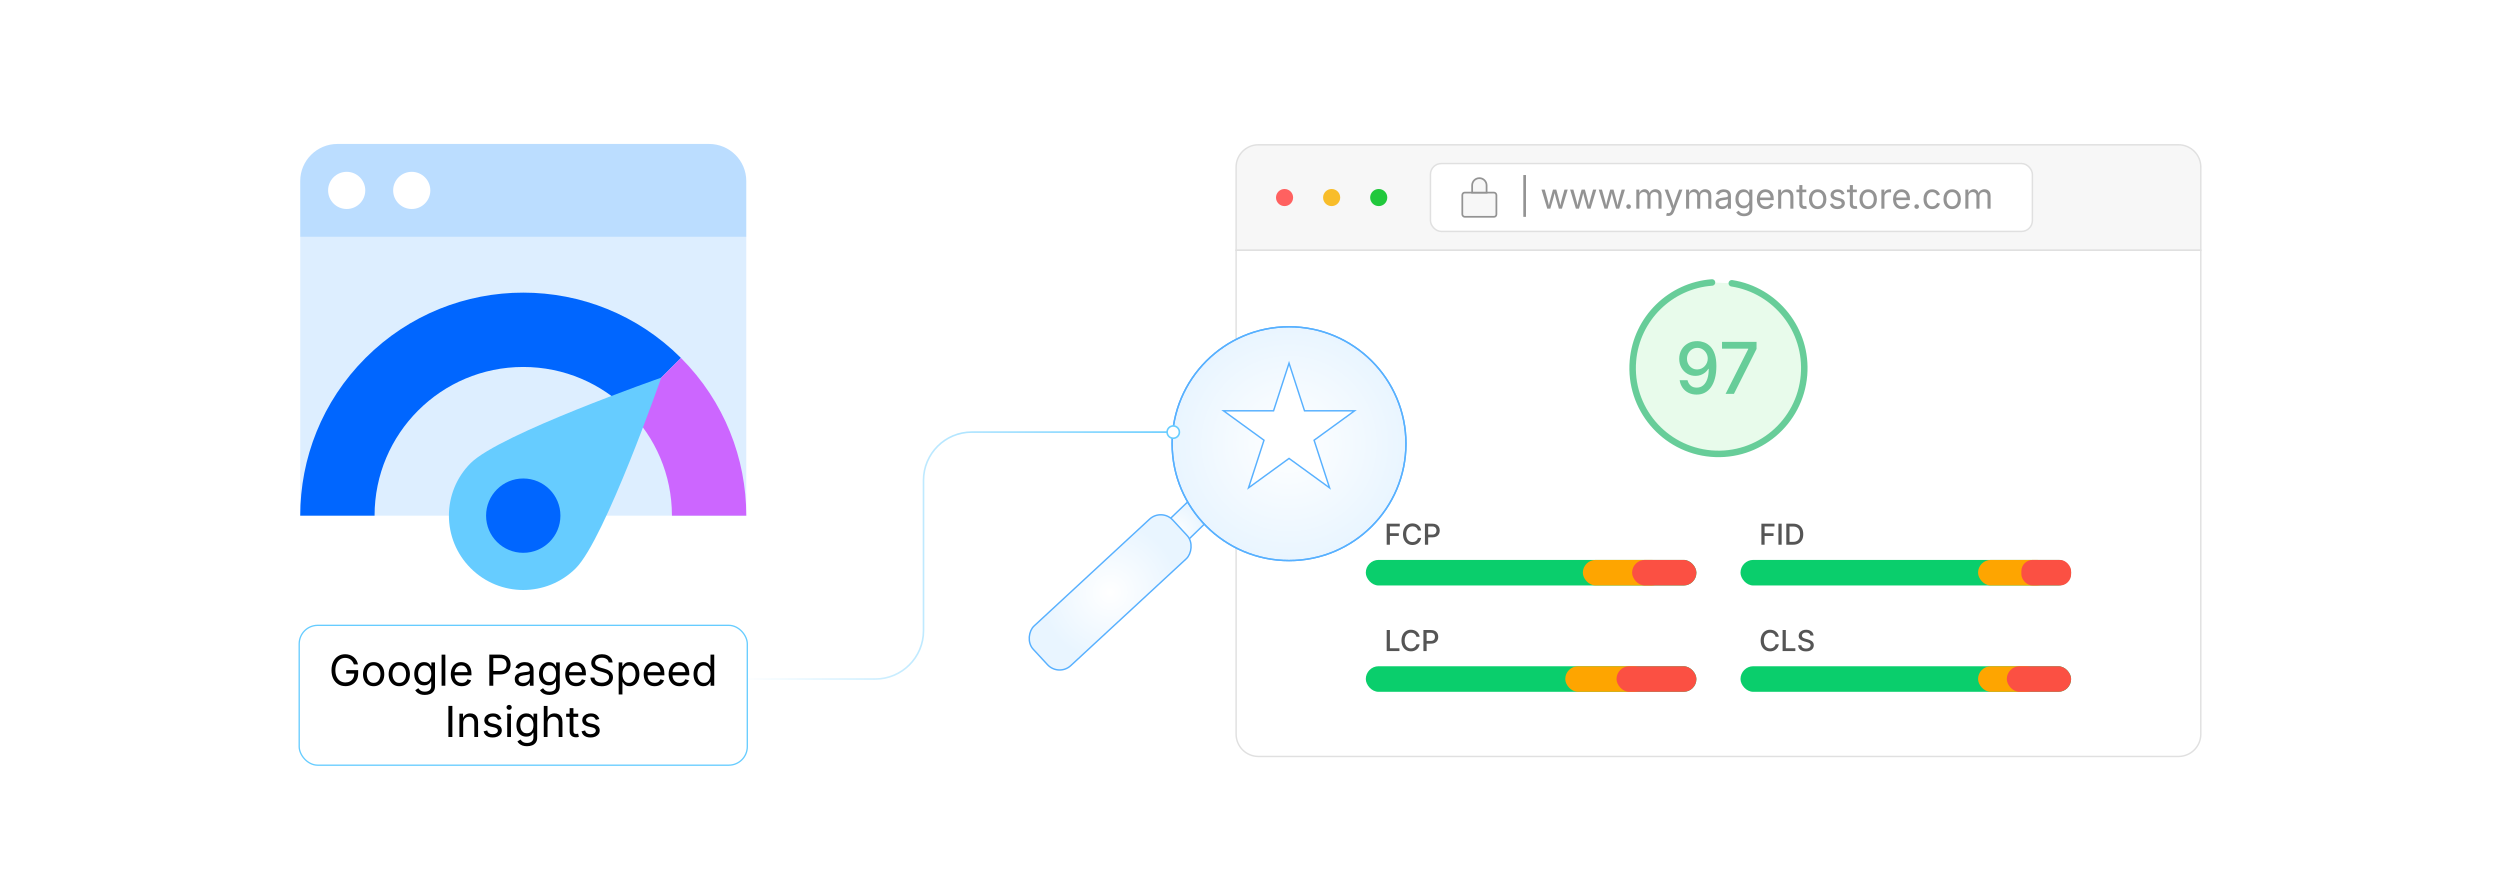 <?xml version="1.0" encoding="UTF-8"?><svg id="_03-Review-Page-Load-Speed" xmlns="http://www.w3.org/2000/svg" xmlns:xlink="http://www.w3.org/1999/xlink" viewBox="0 0 860 298.867"><defs><filter id="drop-shadow-1" filterUnits="userSpaceOnUse"><feOffset dx="0" dy="5.581"/><feGaussianBlur result="blur" stdDeviation="5.581"/><feFlood flood-color="#333" flood-opacity=".09"/><feComposite in2="blur" operator="in"/><feComposite in="SourceGraphic"/></filter><filter id="drop-shadow-2" filterUnits="userSpaceOnUse"><feOffset dx="0" dy="6.248"/><feGaussianBlur result="blur-2" stdDeviation="4.998"/><feFlood flood-color="#333" flood-opacity=".09"/><feComposite in2="blur-2" operator="in"/><feComposite in="SourceGraphic"/></filter><radialGradient id="radial-gradient" cx="408.508" cy="177.369" fx="408.508" fy="177.369" r="10.49" gradientTransform="translate(833.049 57.683) rotate(-172.078) scale(1 -1)" gradientUnits="userSpaceOnUse"><stop offset="0" stop-color="#fff"/><stop offset="1" stop-color="#e9f5ff"/></radialGradient><radialGradient id="radial-gradient-2" cx="2353.063" cy="-1246.734" fx="2353.063" fy="-1246.734" r="24.047" gradientTransform="translate(-1971.17 1444.266)" xlink:href="#radial-gradient"/><radialGradient id="radial-gradient-3" cx="443.43" cy="146.375" fx="443.43" fy="146.375" r="40.222" gradientTransform="matrix(1,0,0,1,0,0)" xlink:href="#radial-gradient"/><linearGradient id="linear-gradient" x1="255.072" y1="191.113" x2="403.597" y2="191.113" gradientUnits="userSpaceOnUse"><stop offset="0" stop-color="#fff"/><stop offset="1" stop-color="#6cf"/></linearGradient><linearGradient id="linear-gradient-2" x1="255.072" y1="148.64" x2="403.597" y2="148.64" xlink:href="#linear-gradient"/><filter id="drop-shadow-3" filterUnits="userSpaceOnUse"><feOffset dx="0" dy="7.915"/><feGaussianBlur result="blur-3" stdDeviation="6.332"/><feFlood flood-color="#333" flood-opacity=".09"/><feComposite in2="blur-3" operator="in"/><feComposite in="SourceGraphic"/></filter><filter id="drop-shadow-4" filterUnits="userSpaceOnUse"><feOffset dx="0" dy="5.959"/><feGaussianBlur result="blur-4" stdDeviation="4.767"/><feFlood flood-color="#333" flood-opacity=".09"/><feComposite in2="blur-4" operator="in"/><feComposite in="SourceGraphic"/></filter></defs><g filter="url(#drop-shadow-1)"><path d="M757.076,51.893c0-4.233-3.431-7.664-7.664-7.664h-316.525c-4.233,0-7.664,3.431-7.664,7.664v28.628h331.852v-28.628Z" fill="#f7f7f7" stroke="#e0e0e0" stroke-miterlimit="10" stroke-width=".5"/><path d="M425.224,80.52v166.454c0,4.233,3.431,7.664,7.664,7.664h316.525c4.233,0,7.664-3.431,7.664-7.664V80.52h-331.852Z" fill="#fff" stroke="#e0e0e0" stroke-miterlimit="10" stroke-width=".5"/><circle cx="441.887" cy="62.375" r="2.944" fill="#ff6160" stroke-width="0"/><circle cx="458.083" cy="62.375" r="2.944" fill="#f8bd2a" stroke-width="0"/><circle cx="474.279" cy="62.375" r="2.944" fill="#21c83c" stroke-width="0"/><rect x="492.072" y="50.68" width="207.07" height="23.348" rx="3.74" ry="3.74" fill="#fff" stroke="#e0e0e0" stroke-miterlimit="10" stroke-width=".513"/><path d="M524.94,54.631v14.387h-.923v-14.387h.923Z" fill="#939393" stroke-width="0"/><path d="M532.262,66.199l-1.99-6.565h1.121l.799,2.865c.109.392.228.835.353,1.33.125.496.249,1.056.37,1.683h-.183c.118-.599.237-1.147.358-1.644.121-.498.239-.954.353-1.369l.787-2.865h1.127l.775,2.865c.109.403.224.853.344,1.348.119.496.237,1.05.355,1.665h-.188c.125-.607.25-1.158.373-1.653.123-.496.241-.949.355-1.36l.799-2.865h1.121l-1.99,6.565h-1.052l-.852-2.971c-.086-.302-.17-.609-.252-.922-.082-.313-.163-.634-.241-.963-.078-.329-.158-.664-.24-1.004h.234c-.078.336-.157.67-.237,1.001-.08.331-.162.655-.244.972-.082.317-.166.622-.252.916l-.852,2.971h-1.052Z" fill="#939393" stroke-width="0"/><path d="M542.104,66.199l-1.99-6.565h1.121l.799,2.865c.109.392.228.835.353,1.33.125.496.249,1.056.37,1.683h-.183c.118-.599.237-1.147.358-1.644.121-.498.239-.954.353-1.369l.787-2.865h1.127l.775,2.865c.109.403.224.853.344,1.348.119.496.237,1.05.355,1.665h-.188c.125-.607.25-1.158.373-1.653.123-.496.241-.949.355-1.36l.799-2.865h1.121l-1.99,6.565h-1.052l-.852-2.971c-.086-.302-.17-.609-.252-.922-.082-.313-.163-.634-.241-.963-.078-.329-.158-.664-.24-1.004h.234c-.078.336-.157.67-.237,1.001-.08.331-.162.655-.244.972-.082.317-.166.622-.252.916l-.852,2.971h-1.052Z" fill="#939393" stroke-width="0"/><path d="M551.946,66.199l-1.99-6.565h1.121l.799,2.865c.109.392.228.835.353,1.33.125.496.249,1.056.37,1.683h-.183c.118-.599.237-1.147.358-1.644.121-.498.239-.954.353-1.369l.787-2.865h1.127l.775,2.865c.109.403.224.853.344,1.348.119.496.237,1.05.355,1.665h-.188c.125-.607.25-1.158.373-1.653.123-.496.241-.949.355-1.36l.799-2.865h1.121l-1.99,6.565h-1.052l-.852-2.971c-.086-.302-.17-.609-.252-.922-.082-.313-.163-.634-.241-.963-.078-.329-.158-.664-.24-1.004h.234c-.078.336-.157.67-.237,1.001-.08.331-.162.655-.244.972-.082.317-.166.622-.252.916l-.852,2.971h-1.052Z" fill="#939393" stroke-width="0"/><path d="M560.232,66.276c-.22,0-.406-.077-.561-.232-.155-.154-.232-.341-.232-.561s.077-.406.232-.561c.154-.154.341-.232.561-.232.219,0,.406.078.561.232.154.155.232.342.232.561s-.078.406-.232.561c-.154.155-.342.232-.561.232Z" fill="#939393" stroke-width="0"/><path d="M562.892,66.199v-6.565h1.027l.006,1.468h-.082c.09-.356.232-.651.426-.884.194-.233.421-.408.682-.525.26-.118.531-.176.813-.176.478,0,.863.147,1.159.44s.486.679.572,1.157h-.141c.078-.329.222-.612.429-.852.207-.239.459-.422.755-.552.295-.129.617-.194.966-.194.38,0,.726.082,1.039.247s.562.413.749.746c.186.333.279.753.279,1.262v4.428h-1.058v-4.398c0-.474-.133-.812-.399-1.016-.266-.204-.575-.306-.928-.306-.293,0-.547.062-.761.185-.213.124-.377.293-.493.508-.115.216-.173.462-.173.74v4.287h-1.057v-4.504c0-.364-.122-.658-.364-.881-.243-.223-.55-.335-.922-.335-.255,0-.494.06-.72.179-.225.12-.406.297-.543.532s-.206.526-.206.875v4.134h-1.057Z" fill="#939393" stroke-width="0"/><path d="M573.146,68.578l.27-.916.112.029c.215.055.411.069.587.044s.335-.113.476-.261c.141-.149.265-.38.37-.693l.188-.546-2.507-6.6h1.156l1.397,3.893c.149.407.274.811.376,1.209.102.399.21.787.323,1.163h-.388c.113-.376.223-.765.326-1.166.104-.401.228-.803.373-1.207l1.409-3.893h1.15l-2.883,7.545c-.133.349-.293.635-.479.86-.187.225-.402.392-.649.499-.246.108-.524.162-.833.162-.188,0-.351-.014-.488-.041-.137-.027-.232-.055-.287-.082Z" fill="#939393" stroke-width="0"/><path d="M580.01,66.199v-6.565h1.027l.006,1.468h-.082c.09-.356.232-.651.426-.884.194-.233.421-.408.682-.525.26-.118.531-.176.813-.176.478,0,.863.147,1.159.44s.486.679.572,1.157h-.141c.078-.329.222-.612.429-.852.207-.239.459-.422.755-.552.295-.129.617-.194.966-.194.38,0,.726.082,1.039.247s.562.413.749.746c.186.333.279.753.279,1.262v4.428h-1.058v-4.398c0-.474-.133-.812-.399-1.016-.266-.204-.575-.306-.928-.306-.293,0-.547.062-.761.185-.213.124-.377.293-.493.508-.115.216-.173.462-.173.74v4.287h-1.057v-4.504c0-.364-.122-.658-.364-.881-.243-.223-.55-.335-.922-.335-.255,0-.494.06-.72.179-.225.12-.406.297-.543.532s-.206.526-.206.875v4.134h-1.057Z" fill="#939393" stroke-width="0"/><path d="M592.382,66.352c-.415,0-.792-.079-1.13-.235-.339-.157-.608-.386-.808-.687-.2-.302-.3-.667-.3-1.098,0-.376.074-.681.224-.916.148-.235.347-.42.596-.555s.523-.236.825-.302c.302-.067.604-.12.91-.159.392-.051.71-.09.957-.118.247-.027.43-.074.549-.141.12-.066.18-.18.18-.341v-.035c0-.274-.051-.506-.153-.696-.102-.19-.254-.335-.458-.438-.203-.102-.458-.153-.763-.153-.313,0-.582.049-.805.147-.224.098-.404.22-.543.367-.14.146-.244.296-.314.449l-1.016-.335c.168-.399.395-.711.681-.937s.601-.385.945-.479c.345-.094.686-.141,1.022-.141.219,0,.469.026.748.08.28.053.55.157.811.314s.476.389.646.696c.171.308.256.717.256,1.23v4.328h-1.039v-.893h-.07c-.075.153-.194.311-.358.473-.165.163-.378.299-.641.408-.262.109-.579.165-.951.165ZM592.564,65.419c.391,0,.722-.077.992-.229.27-.152.476-.351.616-.596.142-.245.212-.5.212-.767v-.91c-.043.051-.138.097-.282.138s-.311.077-.496.108c-.187.032-.366.058-.54.08-.175.021-.312.038-.414.05-.255.031-.492.085-.714.162-.221.076-.398.188-.531.334-.133.147-.199.346-.199.596,0,.227.059.417.176.569.117.153.278.269.481.347s.437.118.699.118Z" fill="#939393" stroke-width="0"/><path d="M599.957,68.795c-.485,0-.905-.062-1.26-.185-.354-.124-.648-.287-.884-.49-.234-.204-.421-.425-.558-.664l.857-.552c.094.125.21.264.35.417.139.153.326.283.563.391.236.107.547.161.931.161.524,0,.956-.125,1.295-.375s.508-.646.508-1.187v-1.315h-.1c-.074.125-.18.274-.314.446s-.329.324-.581.455c-.253.131-.59.197-1.013.197-.525,0-.997-.125-1.416-.373s-.749-.612-.992-1.089c-.242-.478-.364-1.059-.364-1.744,0-.677.12-1.265.358-1.765.239-.499.568-.886.989-1.16s.903-.411,1.448-.411c.423,0,.76.07,1.013.208.252.139.447.299.584.479.137.18.243.329.317.446h.1v-1.051h1.027v6.735c0,.563-.127,1.024-.381,1.383-.255.358-.599.622-1.031.79-.433.168-.915.253-1.447.253ZM599.928,65.154c.399,0,.736-.091,1.01-.273.274-.182.481-.444.623-.787.141-.343.211-.753.211-1.23,0-.466-.069-.876-.208-1.23-.14-.354-.346-.632-.62-.834-.273-.202-.612-.303-1.016-.303-.415,0-.762.107-1.039.32-.278.213-.487.498-.626.854-.139.356-.208.753-.208,1.192,0,.45.07.848.211,1.192.142.345.351.614.629.808.277.194.622.291,1.033.291Z" fill="#939393" stroke-width="0"/><path d="M607.433,66.341c-.634,0-1.181-.141-1.641-.423-.461-.282-.814-.675-1.063-1.181-.248-.505-.373-1.094-.373-1.767s.122-1.267.364-1.779c.243-.513.586-.914,1.03-1.204.444-.29.965-.435,1.56-.435.349,0,.691.058,1.03.173.339.116.646.301.922.558.276.256.496.594.661,1.013.164.419.246.932.246,1.539v.44h-5.097v-.893h4.527l-.493.329c0-.43-.067-.813-.202-1.148-.136-.334-.336-.597-.603-.787-.266-.19-.597-.285-.992-.285s-.734.097-1.016.291c-.282.194-.497.446-.646.757-.148.312-.223.645-.223,1.001v.593c0,.486.084.897.252,1.236.169.338.404.595.708.769.304.174.654.261,1.054.261.259,0,.493-.037.705-.111.211-.074.394-.187.546-.338.152-.15.271-.337.353-.561l1.021.282c-.102.329-.273.619-.517.869s-.543.446-.901.587c-.358.141-.763.211-1.213.211Z" fill="#939393" stroke-width="0"/><path d="M612.741,62.265v3.935h-1.057v-6.565h1.016l.006,1.591h-.146c.199-.607.484-1.038.854-1.292s.804-.382,1.301-.382c.442,0,.83.091,1.162.273.333.182.593.457.778.822.187.366.279.827.279,1.383v4.169h-1.058v-4.081c0-.505-.132-.9-.396-1.187-.265-.286-.626-.429-1.084-.429-.313,0-.595.069-.846.206-.25.137-.448.337-.593.599s-.218.582-.218.957Z" fill="#939393" stroke-width="0"/><path d="M621.373,59.635v.904h-3.395v-.904h3.395ZM618.965,58.072h1.058v6.424c0,.294.06.508.179.643.119.135.318.203.597.203.066,0,.151-.008.255-.023s.199-.031.285-.047l.217.893c-.109.039-.233.068-.373.088-.139.02-.276.029-.413.029-.568,0-1.011-.149-1.327-.449-.317-.299-.477-.717-.477-1.253v-6.506Z" fill="#939393" stroke-width="0"/><path d="M625.278,66.341c-.595,0-1.116-.141-1.564-.423-.449-.282-.798-.677-1.049-1.187-.25-.509-.376-1.1-.376-1.773,0-.685.126-1.283.376-1.794.251-.511.6-.907,1.049-1.189.448-.282.97-.423,1.564-.423.599,0,1.124.141,1.574.423s.8.678,1.051,1.189c.25.511.376,1.109.376,1.794,0,.674-.126,1.265-.376,1.773-.251.509-.601.904-1.051,1.187-.45.282-.976.423-1.574.423ZM625.278,65.395c.442,0,.807-.113,1.093-.34.285-.227.497-.525.634-.896s.205-.77.205-1.201c0-.434-.068-.838-.205-1.212-.137-.374-.349-.675-.634-.904-.286-.229-.65-.344-1.093-.344-.438,0-.799.115-1.08.344-.282.229-.491.529-.629.901-.137.372-.205.777-.205,1.215,0,.431.068.831.205,1.201.138.37.347.668.629.896.281.227.642.34,1.08.34Z" fill="#939393" stroke-width="0"/><path d="M632.049,66.341c-.45,0-.851-.066-1.201-.197-.35-.131-.639-.326-.866-.584-.227-.258-.379-.575-.458-.951l1.005-.241c.094.36.271.625.531.792.26.168.586.252.978.252.458,0,.823-.098,1.095-.293.272-.196.408-.429.408-.699,0-.227-.079-.416-.237-.567-.158-.15-.4-.263-.726-.337l-1.092-.258c-.596-.141-1.038-.359-1.327-.655-.29-.295-.435-.674-.435-1.136,0-.376.105-.708.317-.996.211-.288.5-.513.866-.675.365-.162.781-.244,1.247-.244.45,0,.833.068,1.148.203.315.135.571.321.77.558.197.237.345.51.443.819l-.958.247c-.09-.235-.239-.448-.449-.64-.209-.192-.525-.288-.948-.288-.392,0-.717.09-.978.27-.261.18-.391.407-.391.682,0,.243.088.437.265.584.176.147.456.265.84.355l.992.235c.595.141,1.035.359,1.321.655.285.295.429.668.429,1.119,0,.384-.108.725-.326,1.024-.217.3-.521.536-.91.708-.39.172-.841.259-1.354.259Z" fill="#939393" stroke-width="0"/><path d="M638.749,59.635v.904h-3.395v-.904h3.395ZM636.341,58.072h1.058v6.424c0,.294.06.508.179.643.119.135.318.203.597.203.066,0,.151-.008.255-.023s.199-.031.285-.047l.217.893c-.109.039-.233.068-.373.088-.139.02-.276.029-.413.029-.568,0-1.011-.149-1.327-.449-.317-.299-.477-.717-.477-1.253v-6.506Z" fill="#939393" stroke-width="0"/><path d="M642.654,66.341c-.595,0-1.116-.141-1.564-.423-.449-.282-.798-.677-1.049-1.187-.25-.509-.376-1.1-.376-1.773,0-.685.126-1.283.376-1.794.251-.511.6-.907,1.049-1.189.448-.282.97-.423,1.564-.423.599,0,1.124.141,1.574.423s.8.678,1.051,1.189c.25.511.376,1.109.376,1.794,0,.674-.126,1.265-.376,1.773-.251.509-.601.904-1.051,1.187-.45.282-.976.423-1.574.423ZM642.654,65.395c.442,0,.807-.113,1.093-.34.285-.227.497-.525.634-.896s.205-.77.205-1.201c0-.434-.068-.838-.205-1.212-.137-.374-.349-.675-.634-.904-.286-.229-.65-.344-1.093-.344-.438,0-.799.115-1.08.344-.282.229-.491.529-.629.901-.137.372-.205.777-.205,1.215,0,.431.068.831.205,1.201.138.37.347.668.629.896.281.227.642.34,1.08.34Z" fill="#939393" stroke-width="0"/><path d="M647.193,66.199v-6.565h1.021v1.01h.071c.121-.333.337-.6.648-.801s.662-.303,1.054-.303c.078,0,.172.002.279.006s.192.008.256.012v1.063c-.032-.008-.11-.02-.235-.035s-.259-.023-.399-.023c-.313,0-.594.065-.843.197-.248.131-.443.311-.584.54s-.212.492-.212.79v4.11h-1.057Z" fill="#939393" stroke-width="0"/><path d="M654.281,66.341c-.634,0-1.181-.141-1.641-.423-.461-.282-.814-.675-1.063-1.181-.248-.505-.373-1.094-.373-1.767s.122-1.267.364-1.779c.243-.513.586-.914,1.03-1.204.444-.29.965-.435,1.56-.435.349,0,.691.058,1.03.173.339.116.646.301.922.558.276.256.496.594.661,1.013.164.419.246.932.246,1.539v.44h-5.097v-.893h4.527l-.493.329c0-.43-.067-.813-.202-1.148-.136-.334-.336-.597-.603-.787-.266-.19-.597-.285-.992-.285s-.734.097-1.016.291c-.282.194-.497.446-.646.757-.148.312-.223.645-.223,1.001v.593c0,.486.084.897.252,1.236.169.338.404.595.708.769.304.174.654.261,1.054.261.259,0,.493-.037.705-.111.211-.074.394-.187.546-.338.152-.15.271-.337.353-.561l1.021.282c-.102.329-.273.619-.517.869s-.543.446-.901.587c-.358.141-.763.211-1.213.211Z" fill="#939393" stroke-width="0"/><path d="M659.337,66.276c-.22,0-.406-.077-.561-.232-.155-.154-.232-.341-.232-.561s.077-.406.232-.561c.154-.154.341-.232.561-.232.219,0,.406.078.561.232.154.155.232.342.232.561s-.078.406-.232.561c-.154.155-.342.232-.561.232Z" fill="#939393" stroke-width="0"/><path d="M664.669,66.341c-.595,0-1.116-.141-1.564-.423-.449-.282-.798-.677-1.049-1.187-.25-.509-.376-1.1-.376-1.773,0-.685.126-1.283.376-1.794.251-.511.6-.907,1.049-1.189.448-.282.97-.423,1.564-.423.317,0,.616.041.898.124.282.082.539.201.772.355.232.155.434.345.602.57s.298.48.388.766l-1.016.288c-.047-.168-.12-.323-.218-.464-.098-.141-.216-.264-.355-.367-.139-.104-.298-.184-.479-.241-.18-.057-.378-.085-.593-.085-.438,0-.799.115-1.08.344-.282.229-.491.529-.629.901-.137.372-.205.777-.205,1.215,0,.431.068.831.205,1.201.138.37.347.668.629.896.281.227.642.34,1.08.34.22,0,.421-.029.604-.088.185-.059.348-.142.491-.25.143-.108.263-.236.36-.385.098-.148.171-.311.218-.487l1.01.288c-.086.294-.214.555-.385.784-.17.229-.373.425-.607.587-.235.163-.495.286-.781.37s-.589.126-.91.126Z" fill="#939393" stroke-width="0"/><path d="M671.54,66.341c-.595,0-1.116-.141-1.564-.423-.449-.282-.798-.677-1.049-1.187-.25-.509-.376-1.1-.376-1.773,0-.685.126-1.283.376-1.794.251-.511.6-.907,1.049-1.189.448-.282.97-.423,1.564-.423.599,0,1.124.141,1.574.423s.8.678,1.051,1.189c.25.511.376,1.109.376,1.794,0,.674-.126,1.265-.376,1.773-.251.509-.601.904-1.051,1.187-.45.282-.976.423-1.574.423ZM671.54,65.395c.442,0,.807-.113,1.093-.34.285-.227.497-.525.634-.896s.205-.77.205-1.201c0-.434-.068-.838-.205-1.212-.137-.374-.349-.675-.634-.904-.286-.229-.65-.344-1.093-.344-.438,0-.799.115-1.08.344-.282.229-.491.529-.629.901-.137.372-.205.777-.205,1.215,0,.431.068.831.205,1.201.138.37.347.668.629.896.281.227.642.34,1.08.34Z" fill="#939393" stroke-width="0"/><path d="M676.079,66.199v-6.565h1.027l.006,1.468h-.082c.09-.356.232-.651.426-.884.194-.233.421-.408.682-.525.26-.118.531-.176.813-.176.478,0,.863.147,1.159.44s.486.679.572,1.157h-.141c.078-.329.222-.612.429-.852.207-.239.459-.422.755-.552.295-.129.617-.194.966-.194.38,0,.726.082,1.039.247s.562.413.749.746c.186.333.279.753.279,1.262v4.428h-1.058v-4.398c0-.474-.133-.812-.399-1.016-.266-.204-.575-.306-.928-.306-.293,0-.547.062-.761.185-.213.124-.377.293-.493.508-.115.216-.173.462-.173.74v4.287h-1.057v-4.504c0-.364-.122-.658-.364-.881-.243-.223-.55-.335-.922-.335-.255,0-.494.06-.72.179-.225.12-.406.297-.543.532s-.206.526-.206.875v4.134h-1.057Z" fill="#939393" stroke-width="0"/><rect x="503.036" y="60.669" width="11.725" height="8.338" rx=".833" ry=".833" fill="#f7f7f7" stroke="#939393" stroke-miterlimit="10" stroke-width=".601"/><path d="M508.899,55.702h0c1.371,0,2.484,1.113,2.484,2.484v2.484h-4.967v-2.484c0-1.371,1.113-2.484,2.484-2.484Z" fill="#f7f7f7" stroke="#939393" stroke-miterlimit="10" stroke-width=".601"/></g><rect x="469.836" y="192.606" width="113.728" height="8.803" rx="4.402" ry="4.402" fill="#0ace6c" stroke-width="0"/><rect x="544.499" y="192.606" width="28.002" height="8.803" rx="4.402" ry="4.402" fill="#fea500" stroke-width="0"/><rect x="561.438" y="192.606" width="22.127" height="8.803" rx="4.402" ry="4.402" fill="#fb5043" stroke-width="0"/><path d="M477.021,187.385v-7.236h4.501v.952h-3.395v2.326h3.069v.947h-3.069v3.011h-1.106Z" fill="#555" stroke-width="0"/><path d="M485.888,187.482c-.625,0-1.184-.148-1.676-.444s-.879-.722-1.16-1.277c-.282-.555-.423-1.218-.423-1.989,0-.773.141-1.438.423-1.993.281-.555.668-.982,1.16-1.28s1.051-.447,1.676-.447c.382,0,.74.055,1.075.165.335.11.635.271.898.481s.482.466.656.767c.173.301.29.643.352,1.025h-1.112c-.045-.23-.125-.433-.24-.609-.115-.177-.255-.326-.42-.449s-.35-.215-.554-.277-.419-.092-.646-.092c-.415,0-.786.104-1.115.313-.328.209-.587.515-.774.918-.188.403-.281.896-.281,1.479,0,.583.096,1.076.286,1.479.191.403.45.708.777.913s.696.308,1.107.308c.227,0,.44-.031.644-.095.202-.063.387-.155.553-.277.167-.121.308-.271.423-.449.115-.178.195-.38.24-.607h1.117c-.055.356-.167.683-.335.979-.169.296-.384.555-.646.775-.263.22-.563.389-.901.507s-.706.177-1.104.177Z" fill="#555" stroke-width="0"/><path d="M490.176,187.385v-7.236h2.593c.557,0,1.021.104,1.394.311.372.208.651.487.836.84s.276.753.276,1.2-.093.847-.279,1.202-.466.635-.838.84-.838.308-1.398.308h-1.772v-.937h1.666c.355,0,.644-.062.864-.185.22-.123.381-.292.483-.505.102-.213.152-.455.152-.723,0-.272-.051-.514-.152-.726-.103-.212-.265-.378-.486-.498-.222-.12-.512-.18-.871-.18h-1.36v6.289h-1.106Z" fill="#555" stroke-width="0"/><rect x="598.735" y="192.606" width="113.728" height="8.803" rx="4.402" ry="4.402" fill="#0ace6c" stroke-width="0"/><rect x="680.45" y="192.606" width="24.61" height="8.803" rx="4.402" ry="4.402" fill="#fea500" stroke-width="0"/><rect x="695.349" y="192.606" width="17.115" height="8.803" rx="3.871" ry="3.871" fill="#fb5043" stroke-width="0"/><path d="M605.918,187.385v-7.236h4.501v.952h-3.395v2.326h3.069v.947h-3.069v3.011h-1.106Z" fill="#555" stroke-width="0"/><path d="M612.886,180.149v7.236h-1.106v-7.236h1.106Z" fill="#555" stroke-width="0"/><path d="M615.596,180.149v7.236h-1.106v-7.236h1.106ZM616.839,187.385h-1.787v-.971h1.729c.547,0,1.002-.102,1.364-.306.362-.204.635-.504.816-.901.181-.396.271-.879.271-1.449,0-.567-.09-1.046-.27-1.438-.18-.392-.446-.69-.802-.894-.354-.204-.795-.306-1.323-.306h-1.825v-.971h1.898c.712,0,1.322.144,1.831.432.508.288.898.702,1.17,1.241.272.539.408,1.184.408,1.936,0,.754-.137,1.402-.41,1.942s-.671.957-1.19,1.248-1.146.437-1.882.437Z" fill="#555" stroke-width="0"/><rect x="469.836" y="229.185" width="113.728" height="8.803" rx="4.402" ry="4.402" fill="#0ace6c" stroke-width="0"/><rect x="538.448" y="229.185" width="28.002" height="8.803" rx="4.402" ry="4.402" fill="#fea500" stroke-width="0"/><rect x="556.084" y="229.185" width="27.481" height="8.803" rx="4.402" ry="4.402" fill="#fb5043" stroke-width="0"/><path d="M477.021,223.963v-7.236h1.106v6.284h3.278v.952h-4.385Z" fill="#555" stroke-width="0"/><path d="M485.368,224.06c-.625,0-1.184-.148-1.676-.444s-.879-.722-1.16-1.277c-.282-.555-.423-1.218-.423-1.989,0-.773.141-1.438.423-1.993.281-.555.668-.982,1.16-1.28s1.051-.447,1.676-.447c.382,0,.74.055,1.075.165.335.11.635.271.898.481s.482.466.656.767c.173.301.29.643.352,1.025h-1.112c-.045-.23-.125-.433-.24-.609-.115-.177-.255-.326-.42-.449s-.35-.215-.554-.277-.419-.092-.646-.092c-.415,0-.786.104-1.115.313-.328.209-.587.515-.774.918-.188.403-.281.896-.281,1.479,0,.583.096,1.076.286,1.479.191.403.45.708.777.913s.696.308,1.107.308c.227,0,.44-.031.644-.095.202-.063.387-.155.553-.277.167-.121.308-.271.423-.449.115-.178.195-.38.24-.607h1.117c-.055.356-.167.683-.335.979-.169.296-.384.555-.646.775-.263.22-.563.389-.901.507s-.706.177-1.104.177Z" fill="#555" stroke-width="0"/><path d="M489.656,223.963v-7.236h2.593c.557,0,1.021.104,1.394.311.372.208.651.487.836.84s.276.753.276,1.2-.093.847-.279,1.202-.466.635-.838.84-.838.308-1.398.308h-1.772v-.937h1.666c.355,0,.644-.062.864-.185.22-.123.381-.292.483-.505.102-.213.152-.455.152-.723,0-.272-.051-.514-.152-.726-.103-.212-.265-.378-.486-.498-.222-.12-.512-.18-.871-.18h-1.36v6.289h-1.106Z" fill="#555" stroke-width="0"/><rect x="598.735" y="229.185" width="113.728" height="8.803" rx="4.402" ry="4.402" fill="#0ace6c" stroke-width="0"/><rect x="680.45" y="229.185" width="20.95" height="8.803" rx="4.402" ry="4.402" fill="#fea500" stroke-width="0"/><rect x="690.336" y="229.185" width="22.127" height="8.803" rx="4.402" ry="4.402" fill="#fb5043" stroke-width="0"/><path d="M608.925,224.06c-.625,0-1.184-.148-1.676-.444s-.879-.722-1.16-1.277c-.282-.555-.423-1.218-.423-1.989,0-.773.141-1.438.423-1.993.281-.555.668-.982,1.16-1.28s1.051-.447,1.676-.447c.382,0,.74.055,1.075.165.335.11.635.271.898.481s.482.466.656.767c.173.301.29.643.352,1.025h-1.112c-.045-.23-.125-.433-.24-.609-.115-.177-.255-.326-.42-.449s-.35-.215-.554-.277-.419-.092-.646-.092c-.415,0-.786.104-1.115.313-.328.209-.587.515-.774.918-.188.403-.281.896-.281,1.479,0,.583.096,1.076.286,1.479.191.403.45.708.777.913s.696.308,1.107.308c.227,0,.44-.031.644-.095.202-.063.387-.155.553-.277.167-.121.308-.271.423-.449.115-.178.195-.38.24-.607h1.117c-.055.356-.167.683-.335.979-.169.296-.384.555-.646.775-.263.22-.563.389-.901.507s-.706.177-1.104.177Z" fill="#555" stroke-width="0"/><path d="M613.213,223.963v-7.236h1.106v6.284h3.278v.952h-4.385Z" fill="#555" stroke-width="0"/><path d="M621.265,224.085c-.541,0-1.01-.086-1.408-.257-.398-.172-.71-.417-.935-.736-.226-.319-.35-.699-.372-1.139h1.112c.022.263.107.479.255.651.147.172.339.3.575.384s.492.126.768.126c.308,0,.58-.047.818-.143.238-.095.427-.231.565-.408.14-.177.209-.381.209-.614,0-.21-.061-.383-.182-.518-.122-.134-.285-.246-.491-.335-.205-.089-.439-.167-.701-.235l-.846-.233c-.592-.159-1.054-.393-1.386-.704-.332-.311-.498-.714-.498-1.209,0-.418.112-.783.338-1.095.225-.312.53-.555.917-.729.388-.173.823-.26,1.31-.26.495,0,.932.086,1.309.26s.673.41.889.711c.215.301.328.645.338,1.03h-1.078c-.036-.331-.189-.586-.459-.768-.271-.181-.611-.272-1.022-.272-.292,0-.545.045-.76.136-.216.09-.383.216-.501.376-.118.161-.177.343-.177.546,0,.23.07.416.211.556.141.141.312.252.515.335s.396.148.581.197l.704.185c.229.058.467.137.711.236.244.099.471.227.678.383.207.157.375.352.503.583.127.231.191.511.191.837,0,.408-.105.772-.315,1.093-.211.321-.516.572-.916.755-.399.183-.883.274-1.449.274Z" fill="#555" stroke-width="0"/><path d="M588.928,97.17c-14.217,1.055-25.964,12.305-27.202,26.964-1.372,16.25,10.689,30.536,26.939,31.908,16.25,1.372,30.536-10.689,31.908-26.939,1.313-15.542-9.663-29.287-24.838-31.656" fill="#e8fbeb" stroke="#67cd99" stroke-linecap="round" stroke-miterlimit="10" stroke-width="2.235"/><path d="M583.662,135.743c-1.072,0-2.022-.21-2.852-.63-.828-.42-1.502-1.004-2.022-1.753-.521-.748-.849-1.603-.984-2.563h2.713c.168.744.519,1.354,1.051,1.831.532.477,1.23.714,2.095.714.872,0,1.616-.256,2.232-.768s1.089-1.25,1.417-2.215c.328-.964.492-2.123.492-3.475h-.132c-.305.496-.681.924-1.129,1.284-.448.36-.952.641-1.513.84-.56.2-1.156.3-1.788.3-1.041,0-1.985-.252-2.833-.756-.849-.504-1.521-1.2-2.018-2.089-.496-.888-.744-1.896-.744-3.025,0-1.144.26-2.179.78-3.103s1.251-1.657,2.191-2.197c.94-.541,2.038-.802,3.295-.787.792.008,1.574.156,2.347.444s1.473.754,2.102,1.398c.628.645,1.13,1.517,1.507,2.617.376,1.101.563,2.475.563,4.124,0,1.553-.158,2.938-.474,4.154-.316,1.217-.769,2.245-1.356,3.085-.589.84-1.299,1.479-2.131,1.915-.833.437-1.77.654-2.81.654ZM583.83,127.088c.512,0,.988-.1,1.429-.3s.824-.474,1.152-.822.586-.745.774-1.188c.188-.444.282-.918.282-1.423,0-.648-.156-1.252-.469-1.812-.312-.56-.736-1.013-1.272-1.356-.536-.344-1.148-.517-1.836-.517-.673,0-1.279.167-1.819.499s-.966.78-1.278,1.344c-.312.564-.469,1.191-.469,1.879,0,.688.152,1.311.457,1.867.304.557.72,1,1.248,1.333.528.333,1.129.499,1.801.499Z" fill="#67cd99" stroke-width="0"/><path d="M593.602,135.491l7.779-15.402v-.144h-9.004v-2.341h11.873v2.437l-7.779,15.45h-2.869Z" fill="#67cd99" stroke-width="0"/><g filter="url(#drop-shadow-2)"><polygon points="400.159 187.795 393.618 180.746 408.546 166.417 414.271 174.082 400.159 187.795" fill="url(#radial-gradient)" stroke="#57b0ff" stroke-miterlimit="10" stroke-width=".5"/><rect x="372.602" y="164.819" width="18.583" height="65.426" rx="5.658" ry="5.658" transform="translate(267.574 -216.946) rotate(47.23)" fill="url(#radial-gradient-2)" stroke="#57b0ff" stroke-miterlimit="10" stroke-width=".5"/><circle cx="443.43" cy="146.375" r="40.217" fill="url(#radial-gradient-3)" stroke="#57b0ff" stroke-miterlimit="10" stroke-width=".5"/><circle cx="443.43" cy="146.375" r="40.217" fill="none" stroke="#57b0ff" stroke-miterlimit="10" stroke-width=".5"/></g><polygon points="443.43 124.926 448.754 141.312 465.983 141.312 452.045 151.439 457.369 167.825 443.43 157.698 429.491 167.825 434.815 151.439 420.876 141.312 438.106 141.312 443.43 124.926" fill="#fff" stroke="#57b0ff" stroke-miterlimit="10" stroke-width=".5"/><path d="M255.072,233.587h46.002c9.174,0,16.61-7.437,16.61-16.61v-51.726c0-9.174,7.437-16.61,16.61-16.61h69.302" fill="none" stroke="url(#linear-gradient)" stroke-miterlimit="10" stroke-width=".562"/><path d="M403.597,150.754c1.167,0,2.114-.947,2.114-2.114,0-1.167-.947-2.114-2.114-2.114-1.167,0-2.114.947-2.114,2.114,0,1.167.947,2.114,2.114,2.114Z" fill="#fff" stroke-width="0"/><path d="M403.597,151.035c-1.321,0-2.395-1.075-2.395-2.395,0-1.321,1.075-2.395,2.395-2.395,1.321,0,2.395,1.075,2.395,2.395,0,1.321-1.075,2.395-2.395,2.395-1.321,0,1.321,0,0,0ZM403.597,146.807c-1.011,0-1.833.822-1.833,1.833,0,1.011.822,1.833,1.833,1.833,1.011,0,1.833-.822,1.833-1.833,0-1.011-.822-1.833-1.833-1.833-1.011,0,1.011,0,0,0Z" fill="url(#linear-gradient-2)" stroke-width="0"/><g filter="url(#drop-shadow-3)"><path d="M103.278,73.569h153.441v95.9H103.278v-95.9Z" fill="#def" fill-rule="evenodd" stroke-width="0"/><path d="M256.718,73.569H103.278v-19.212c0-7.044,5.735-12.755,12.818-12.755h127.804c7.079,0,12.818,5.704,12.818,12.755v19.212Z" fill="#bdf" fill-rule="evenodd" stroke-width="0"/><path d="M141.638,63.979c-3.531,0-6.393-2.863-6.393-6.394s2.862-6.393,6.393-6.393,6.393,2.862,6.393,6.393-2.862,6.394-6.393,6.394ZM119.261,63.979c-3.531,0-6.393-2.863-6.393-6.394s2.862-6.393,6.393-6.393,6.394,2.862,6.394,6.393-2.863,6.394-6.394,6.394Z" fill="#fff" fill-rule="evenodd" stroke-width="0"/><path d="M128.851,169.469h-25.573c0-19.634,7.49-39.269,22.471-54.25,29.961-29.961,78.538-29.961,108.499,0l-18.083,18.083c-9.256-9.256-22.043-14.981-36.166-14.981-28.248,0-51.147,22.899-51.147,51.147h0Z" fill="#06f" fill-rule="evenodd" stroke-width="0"/><path d="M231.145,169.469h25.573c0-19.634-7.49-39.269-22.471-54.25l-18.083,18.083c9.256,9.256,14.981,22.042,14.981,36.166Z" fill="#c6f" fill-rule="evenodd" stroke-width="0"/><path d="M161.915,187.552c-9.987-9.987-9.987-26.179,0-36.166,9.987-9.987,65.551-29.385,65.551-29.385,0,0-19.398,55.564-29.385,65.551-9.987,9.987-26.179,9.987-36.166,0v-0Z" fill="#6cf" fill-rule="evenodd" stroke-width="0"/><path d="M179.998,182.256c-7.062,0-12.787-5.725-12.787-12.787-0-7.062,5.725-12.787,12.787-12.787s12.787,5.725,12.787,12.787-5.725,12.787-12.787,12.787Z" fill="#06f" fill-rule="evenodd" stroke-width="0"/></g><g filter="url(#drop-shadow-4)"><rect x="102.924" y="209.155" width="154.148" height="48.11" rx="6.374" ry="6.374" fill="#fff" stroke="#6cf" stroke-miterlimit="10" stroke-width=".458"/><path d="M118.826,230.072c-.953,0-1.787-.223-2.505-.667s-1.278-1.078-1.68-1.898c-.402-.82-.603-1.793-.603-2.917,0-1.134.201-2.111.603-2.932.402-.82.957-1.453,1.665-1.898.708-.445,1.519-.667,2.433-.667.564,0,1.092.084,1.583.251.491.167.93.407,1.317.718.387.311.709.681.965,1.109.256.428.432.9.527,1.417h-1.407c-.11-.345-.256-.653-.438-.926-.182-.273-.398-.507-.649-.704-.251-.196-.535-.346-.851-.449-.315-.103-.663-.154-1.041-.154-.627,0-1.196.162-1.708.485-.512.323-.919.799-1.22,1.428-.302.629-.452,1.403-.452,2.322,0,.909.152,1.677.456,2.304.304.627.716,1.103,1.238,1.428.521.326,1.11.488,1.766.488.603,0,1.134-.128,1.593-.384.459-.256.817-.62,1.073-1.091.256-.471.384-1.027.384-1.668l.409.079h-3.18v-1.191h4.105v1.17c0,.885-.189,1.653-.567,2.304-.378.651-.896,1.154-1.554,1.511s-1.413.535-2.264.535Z" fill="#000" stroke-width="0"/><path d="M128.53,230.101c-.728,0-1.365-.172-1.913-.517-.548-.344-.975-.828-1.281-1.45s-.459-1.344-.459-2.167c0-.837.153-1.568.459-2.193.306-.624.733-1.109,1.281-1.453.548-.345,1.186-.517,1.913-.517.732,0,1.373.172,1.923.517.55.344.979.829,1.285,1.453.306.625.459,1.355.459,2.193,0,.823-.153,1.545-.459,2.167s-.734,1.105-1.285,1.45c-.55.345-1.191.517-1.923.517ZM128.53,228.945c.541,0,.985-.139,1.335-.416.349-.278.607-.643.775-1.095s.251-.941.251-1.468c0-.531-.084-1.025-.251-1.482s-.426-.826-.775-1.105c-.35-.28-.794-.42-1.335-.42-.536,0-.977.14-1.321.42-.345.28-.601.647-.768,1.102s-.251.95-.251,1.486c0,.526.083,1.016.251,1.468s.423.817.768,1.095c.344.277.785.416,1.321.416Z" fill="#000" stroke-width="0"/><path d="M137.344,230.101c-.728,0-1.365-.172-1.913-.517-.548-.344-.975-.828-1.281-1.45s-.459-1.344-.459-2.167c0-.837.153-1.568.459-2.193.306-.624.733-1.109,1.281-1.453.548-.345,1.186-.517,1.913-.517.732,0,1.373.172,1.923.517.55.344.979.829,1.285,1.453.306.625.459,1.355.459,2.193,0,.823-.153,1.545-.459,2.167s-.734,1.105-1.285,1.45c-.55.345-1.191.517-1.923.517ZM137.344,228.945c.541,0,.985-.139,1.335-.416.349-.278.607-.643.775-1.095s.251-.941.251-1.468c0-.531-.084-1.025-.251-1.482s-.426-.826-.775-1.105c-.35-.28-.794-.42-1.335-.42-.536,0-.977.14-1.321.42-.345.28-.601.647-.768,1.102s-.251.95-.251,1.486c0,.526.083,1.016.251,1.468s.423.817.768,1.095c.344.277.785.416,1.321.416Z" fill="#000" stroke-width="0"/><path d="M146.143,233.101c-.593,0-1.106-.075-1.54-.226s-.793-.351-1.08-.599c-.287-.249-.515-.52-.682-.811l1.048-.675c.115.153.257.323.427.51.17.187.399.345.689.477.29.131.669.197,1.138.197.641,0,1.169-.153,1.583-.459.414-.307.621-.79.621-1.45v-1.607h-.122c-.091.153-.219.335-.384.545-.166.21-.402.396-.711.556s-.721.24-1.238.24c-.642,0-1.218-.152-1.73-.456-.512-.304-.916-.748-1.213-1.332-.297-.583-.445-1.294-.445-2.131,0-.828.146-1.547.438-2.157.292-.61.695-1.083,1.209-1.418.514-.334,1.104-.502,1.77-.502.517,0,.929.085,1.238.254.309.17.547.365.714.585.167.22.296.402.387.545h.122v-1.285h1.256v8.232c0,.689-.156,1.252-.467,1.69s-.731.76-1.259.965c-.529.206-1.119.309-1.77.309ZM146.107,228.651c.488,0,.899-.111,1.234-.334s.588-.543.761-.962c.172-.418.258-.919.258-1.503,0-.569-.085-1.071-.255-1.504-.17-.433-.422-.772-.757-1.019-.335-.246-.749-.37-1.242-.37-.507,0-.931.13-1.271.391s-.595.609-.765,1.044c-.169.436-.254.921-.254,1.457,0,.55.086,1.036.258,1.457s.428.75.768.987c.339.237.761.355,1.263.355Z" fill="#000" stroke-width="0"/><path d="M153.198,219.234v10.694h-1.292v-10.694h1.292Z" fill="#000" stroke-width="0"/><path d="M158.839,230.101c-.775,0-1.444-.172-2.006-.517-.562-.344-.996-.825-1.299-1.442s-.456-1.337-.456-2.161c0-.823.148-1.548.445-2.174.297-.627.716-1.117,1.26-1.472.543-.354,1.178-.531,1.905-.531.426,0,.846.07,1.26.211s.79.369,1.127.682.606.726.808,1.238c.201.512.301,1.139.301,1.88v.539h-6.23v-1.091h5.534l-.603.402c0-.526-.083-.994-.248-1.403s-.41-.729-.735-.962c-.326-.232-.73-.348-1.213-.348s-.897.119-1.242.355c-.344.237-.607.545-.789.926-.182.38-.273.789-.273,1.224v.725c0,.593.103,1.097.309,1.511.206.414.494.728.865.94.371.213.8.319,1.289.319.316,0,.603-.045.861-.136.258-.091.481-.229.667-.413.187-.184.33-.413.431-.685l1.249.344c-.125.402-.335.756-.631,1.062-.297.306-.664.545-1.102.718-.438.172-.932.258-1.482.258Z" fill="#000" stroke-width="0"/><path d="M168.328,229.928v-10.694h3.66c.833,0,1.518.152,2.057.456.538.304.938.711,1.198,1.224s.392,1.086.392,1.723c0,.636-.131,1.213-.392,1.729s-.659.928-1.195,1.234c-.536.307-1.22.459-2.053.459h-2.591v-1.199h2.526c.564,0,1.019-.097,1.364-.291.344-.194.594-.459.75-.797.155-.337.233-.716.233-1.137,0-.421-.078-.798-.233-1.13-.156-.333-.407-.595-.754-.786-.347-.191-.805-.287-1.375-.287h-2.225v9.496h-1.364Z" fill="#000" stroke-width="0"/><path d="M179.804,230.115c-.507,0-.968-.096-1.381-.287-.414-.191-.743-.471-.987-.84-.244-.368-.366-.815-.366-1.342,0-.459.091-.833.272-1.12.182-.287.425-.513.729-.678.304-.166.64-.289,1.009-.37.368-.082.739-.146,1.112-.194.479-.062.869-.11,1.17-.144.301-.034.525-.091.671-.172s.219-.22.219-.417v-.043c0-.335-.062-.618-.187-.851-.125-.232-.312-.41-.56-.535-.249-.125-.56-.187-.933-.187-.383,0-.71.06-.983.179-.272.12-.494.27-.664.449-.17.18-.298.363-.384.549l-1.242-.409c.206-.488.483-.87.833-1.145.35-.275.735-.47,1.156-.585.421-.115.837-.172,1.249-.172.268,0,.573.032.915.097.342.064.672.193.99.384.318.191.582.475.79.851.208.376.312.877.312,1.504v5.29h-1.271v-1.091h-.086c-.091.187-.237.379-.438.578-.201.199-.462.365-.782.499-.321.134-.708.201-1.163.201ZM180.027,228.974c.479,0,.883-.093,1.213-.28s.582-.43.754-.729c.172-.299.258-.611.258-.937v-1.113c-.053.062-.167.119-.345.169-.177.05-.379.094-.606.133-.227.038-.447.07-.66.097s-.382.047-.506.061c-.311.038-.602.104-.872.197-.271.093-.487.23-.65.409s-.244.422-.244.729c0,.277.072.51.215.696s.34.328.589.423c.249.096.533.144.854.144Z" fill="#000" stroke-width="0"/><path d="M189.063,233.101c-.593,0-1.106-.075-1.54-.226s-.793-.351-1.08-.599c-.287-.249-.515-.52-.682-.811l1.048-.675c.115.153.257.323.427.51.17.187.399.345.689.477.29.131.669.197,1.138.197.641,0,1.169-.153,1.583-.459.414-.307.621-.79.621-1.45v-1.607h-.122c-.091.153-.219.335-.384.545-.166.21-.402.396-.711.556s-.721.24-1.238.24c-.642,0-1.218-.152-1.73-.456-.512-.304-.916-.748-1.213-1.332-.297-.583-.445-1.294-.445-2.131,0-.828.146-1.547.438-2.157.292-.61.695-1.083,1.209-1.418.514-.334,1.104-.502,1.77-.502.517,0,.929.085,1.238.254.309.17.547.365.714.585.167.22.296.402.387.545h.122v-1.285h1.256v8.232c0,.689-.156,1.252-.467,1.69s-.731.76-1.259.965c-.529.206-1.119.309-1.77.309ZM189.027,228.651c.488,0,.899-.111,1.234-.334s.588-.543.761-.962c.172-.418.258-.919.258-1.503,0-.569-.085-1.071-.255-1.504-.17-.433-.422-.772-.757-1.019-.335-.246-.749-.37-1.242-.37-.507,0-.931.13-1.271.391s-.595.609-.765,1.044c-.169.436-.254.921-.254,1.457,0,.55.086,1.036.258,1.457s.428.75.768.987c.339.237.761.355,1.263.355Z" fill="#000" stroke-width="0"/><path d="M198.2,230.101c-.775,0-1.444-.172-2.006-.517-.562-.344-.996-.825-1.299-1.442s-.456-1.337-.456-2.161c0-.823.148-1.548.445-2.174.297-.627.716-1.117,1.26-1.472.543-.354,1.178-.531,1.905-.531.426,0,.846.07,1.26.211s.79.369,1.127.682.606.726.808,1.238c.201.512.301,1.139.301,1.88v.539h-6.23v-1.091h5.534l-.603.402c0-.526-.083-.994-.248-1.403s-.41-.729-.735-.962c-.326-.232-.73-.348-1.213-.348s-.897.119-1.242.355c-.344.237-.607.545-.789.926-.182.38-.273.789-.273,1.224v.725c0,.593.103,1.097.309,1.511.206.414.494.728.865.94.371.213.8.319,1.289.319.316,0,.603-.045.861-.136.258-.091.481-.229.667-.413.187-.184.33-.413.431-.685l1.249.344c-.125.402-.335.756-.631,1.062-.297.306-.664.545-1.102.718-.438.172-.932.258-1.482.258Z" fill="#000" stroke-width="0"/><path d="M206.978,230.115c-.771,0-1.439-.125-2.006-.373-.567-.249-1.011-.597-1.332-1.044-.32-.447-.502-.97-.545-1.568h1.399c.039.402.175.733.409.994s.535.455.901.582.757.19,1.173.19c.483,0,.917-.079,1.303-.237.385-.158.69-.38.915-.667.225-.287.337-.62.337-.998,0-.345-.097-.625-.291-.84s-.451-.392-.771-.531c-.321-.139-.672-.261-1.055-.366l-1.292-.366c-.861-.244-1.531-.593-2.01-1.048s-.718-1.036-.718-1.744c0-.603.163-1.13.488-1.583.325-.452.766-.803,1.321-1.051.555-.249,1.177-.374,1.866-.374.704,0,1.326.125,1.866.374.541.249.968.587,1.281,1.016s.479.913.499,1.453h-1.335c-.062-.521-.312-.925-.747-1.209-.436-.285-.972-.427-1.608-.427-.459,0-.862.075-1.209.226-.347.15-.616.356-.807.617s-.287.559-.287.894c0,.373.116.673.348.901.232.227.507.404.825.531.318.127.606.226.865.298l1.07.294c.287.077.604.182.951.316.347.134.678.312.994.535s.575.505.779.847c.203.342.305.762.305,1.26,0,.584-.152,1.11-.456,1.579s-.745.84-1.324,1.112c-.579.273-1.28.409-2.103.409Z" fill="#000" stroke-width="0"/><path d="M212.827,232.928v-11.024h1.249v1.285h.144c.091-.143.218-.324.38-.542s.397-.413.704-.585c.306-.172.72-.258,1.242-.258.669,0,1.259.167,1.769.502.51.335.909.812,1.199,1.432s.434,1.353.434,2.2c0,.852-.144,1.589-.431,2.211s-.686,1.103-1.195,1.442c-.51.34-1.1.51-1.77.51-.507,0-.916-.087-1.227-.262-.311-.174-.55-.373-.718-.596-.167-.222-.297-.408-.388-.556h-.101v4.242h-1.292ZM216.358,228.945c.502,0,.922-.135,1.26-.405.337-.271.591-.634.761-1.091.17-.457.255-.965.255-1.525,0-.555-.083-1.056-.251-1.504-.168-.447-.42-.802-.757-1.065s-.76-.395-1.267-.395c-.493,0-.907.125-1.242.373-.335.249-.587.595-.757,1.038-.17.442-.255.96-.255,1.554s.086,1.117.258,1.572.427.81.765,1.066c.337.256.748.384,1.23.384Z" fill="#000" stroke-width="0"/><path d="M225.201,230.101c-.775,0-1.444-.172-2.006-.517-.562-.344-.996-.825-1.299-1.442s-.456-1.337-.456-2.161c0-.823.148-1.548.445-2.174.297-.627.716-1.117,1.26-1.472.543-.354,1.178-.531,1.905-.531.426,0,.846.07,1.26.211s.79.369,1.127.682.606.726.808,1.238c.201.512.301,1.139.301,1.88v.539h-6.23v-1.091h5.534l-.603.402c0-.526-.083-.994-.248-1.403s-.41-.729-.735-.962c-.326-.232-.73-.348-1.213-.348s-.897.119-1.242.355c-.344.237-.607.545-.789.926-.182.38-.273.789-.273,1.224v.725c0,.593.103,1.097.309,1.511.206.414.494.728.865.94.371.213.8.319,1.289.319.316,0,.603-.045.861-.136.258-.091.481-.229.667-.413.187-.184.33-.413.431-.685l1.249.344c-.125.402-.335.756-.631,1.062-.297.306-.664.545-1.102.718-.438.172-.932.258-1.482.258Z" fill="#000" stroke-width="0"/><path d="M233.771,230.101c-.775,0-1.444-.172-2.006-.517-.562-.344-.996-.825-1.299-1.442s-.456-1.337-.456-2.161c0-.823.148-1.548.445-2.174.297-.627.716-1.117,1.26-1.472.543-.354,1.178-.531,1.905-.531.426,0,.846.07,1.26.211s.79.369,1.127.682.606.726.808,1.238c.201.512.301,1.139.301,1.88v.539h-6.23v-1.091h5.534l-.603.402c0-.526-.083-.994-.248-1.403s-.41-.729-.735-.962c-.326-.232-.73-.348-1.213-.348s-.897.119-1.242.355c-.344.237-.607.545-.789.926-.182.38-.273.789-.273,1.224v.725c0,.593.103,1.097.309,1.511.206.414.494.728.865.94.371.213.8.319,1.289.319.316,0,.603-.045.861-.136.258-.091.481-.229.667-.413.187-.184.33-.413.431-.685l1.249.344c-.125.402-.335.756-.631,1.062-.297.306-.664.545-1.102.718-.438.172-.932.258-1.482.258Z" fill="#000" stroke-width="0"/><path d="M241.974,230.101c-.665,0-1.253-.17-1.766-.51-.512-.34-.911-.82-1.198-1.442s-.431-1.359-.431-2.211c0-.847.145-1.58.434-2.2s.69-1.097,1.202-1.432c.512-.334,1.101-.502,1.766-.502.521,0,.936.086,1.242.258s.542.367.707.585.291.398.377.542h.1v-3.955h1.292v10.694h-1.249v-1.242h-.144c-.086.148-.214.334-.384.556-.17.223-.409.421-.718.596-.309.175-.719.262-1.231.262ZM242.168,228.945c.488,0,.9-.128,1.235-.384.334-.256.588-.611.761-1.066.172-.455.258-.979.258-1.572s-.085-1.111-.255-1.554c-.17-.443-.422-.789-.757-1.038-.335-.249-.749-.373-1.242-.373-.507,0-.929.132-1.267.395s-.59.618-.757,1.065c-.167.448-.251.949-.251,1.504,0,.56.085,1.068.254,1.525.17.457.425.821.765,1.091.34.27.758.405,1.256.405Z" fill="#000" stroke-width="0"/><path d="M155.613,236.873v10.694h-1.364v-10.694h1.364Z" fill="#000" stroke-width="0"/><path d="M159.331,242.759v4.809h-1.292v-8.024h1.242l.007,1.945h-.179c.244-.742.592-1.268,1.044-1.579s.982-.466,1.59-.466c.541,0,1.015.111,1.421.333.406.223.724.558.951,1.005.228.447.341,1.011.341,1.69v5.096h-1.292v-4.988c0-.617-.162-1.101-.485-1.45-.323-.349-.764-.524-1.324-.524-.383,0-.727.083-1.033.251s-.548.412-.725.732c-.177.32-.266.71-.266,1.17Z" fill="#000" stroke-width="0"/><path d="M169.451,247.74c-.55,0-1.04-.08-1.468-.241-.428-.16-.781-.398-1.059-.714s-.464-.704-.56-1.163l1.227-.294c.115.44.332.763.649.969.318.206.717.309,1.195.309.56,0,1.006-.12,1.338-.359s.499-.524.499-.854c0-.277-.097-.508-.291-.692-.193-.184-.489-.322-.886-.413l-1.335-.315c-.728-.172-1.268-.439-1.622-.8s-.531-.824-.531-1.389c0-.459.129-.865.388-1.216s.611-.627,1.059-.825c.447-.199.956-.298,1.525-.298.55,0,1.018.083,1.403.248s.699.392.94.682.422.624.542,1.001l-1.17.301c-.11-.287-.293-.548-.549-.782s-.642-.352-1.159-.352c-.479,0-.876.11-1.195.33s-.477.498-.477.833c0,.297.107.535.323.714.215.18.557.324,1.026.435l1.213.287c.728.172,1.266.439,1.615.8.35.361.524.817.524,1.367,0,.469-.132.886-.398,1.252-.266.366-.637.654-1.113.865s-1.027.316-1.654.316Z" fill="#000" stroke-width="0"/><path d="M175.135,238.23c-.244,0-.455-.083-.631-.251-.177-.167-.266-.369-.266-.603,0-.239.088-.441.266-.606.177-.165.387-.248.631-.248.249,0,.462.083.639.248.177.165.266.367.266.606,0,.234-.088.436-.266.603-.177.167-.39.251-.639.251ZM174.482,247.568v-8.024h1.292v8.024h-1.292Z" fill="#000" stroke-width="0"/><path d="M181.293,250.74c-.593,0-1.106-.075-1.54-.226s-.793-.351-1.08-.599c-.287-.249-.515-.52-.682-.811l1.048-.675c.115.153.257.323.427.51.17.187.399.345.689.477.29.131.669.197,1.138.197.641,0,1.169-.153,1.583-.459.414-.307.621-.79.621-1.45v-1.607h-.122c-.091.153-.219.335-.384.545-.166.21-.402.396-.711.556s-.721.24-1.238.24c-.642,0-1.218-.152-1.73-.456-.512-.304-.916-.748-1.213-1.332-.297-.583-.445-1.294-.445-2.131,0-.828.146-1.547.438-2.157.292-.61.695-1.083,1.209-1.418.514-.334,1.104-.502,1.77-.502.517,0,.929.085,1.238.254.309.17.547.365.714.585.167.22.296.402.387.545h.122v-1.285h1.256v8.232c0,.689-.156,1.252-.467,1.69s-.731.76-1.259.965c-.529.206-1.119.309-1.77.309ZM181.258,246.29c.488,0,.899-.111,1.234-.334s.588-.543.761-.962c.172-.418.258-.919.258-1.503,0-.569-.085-1.071-.255-1.504-.17-.433-.422-.772-.757-1.019-.335-.246-.749-.37-1.242-.37-.507,0-.931.13-1.271.391s-.595.609-.765,1.044c-.169.436-.254.921-.254,1.457,0,.55.086,1.036.258,1.457s.428.75.768.987c.339.237.761.355,1.263.355Z" fill="#000" stroke-width="0"/><path d="M188.349,242.759v4.809h-1.292v-10.694h1.292v4.615h-.222c.244-.742.592-1.268,1.044-1.579s.982-.466,1.59-.466c.541,0,1.016.111,1.425.333s.727.558.955,1.005c.227.447.341,1.011.341,1.69v5.096h-1.299v-4.988c0-.617-.162-1.101-.485-1.45-.323-.349-.764-.524-1.324-.524-.383,0-.727.083-1.033.251s-.548.412-.725.732c-.177.32-.266.71-.266,1.17Z" fill="#000" stroke-width="0"/><path d="M198.907,239.543v1.105h-4.148v-1.105h4.148ZM195.964,237.634h1.292v7.852c0,.359.073.621.219.786.146.165.389.248.729.248.081,0,.185-.01.312-.029s.243-.038.348-.057l.266,1.091c-.134.048-.286.083-.456.107s-.338.036-.506.036c-.694,0-1.234-.183-1.622-.549-.388-.366-.582-.876-.582-1.532v-7.953Z" fill="#000" stroke-width="0"/><path d="M203.141,247.74c-.55,0-1.04-.08-1.468-.241-.428-.16-.781-.398-1.059-.714s-.464-.704-.56-1.163l1.227-.294c.115.44.332.763.649.969.318.206.717.309,1.195.309.56,0,1.006-.12,1.338-.359s.499-.524.499-.854c0-.277-.097-.508-.291-.692-.193-.184-.489-.322-.886-.413l-1.335-.315c-.728-.172-1.268-.439-1.622-.8s-.531-.824-.531-1.389c0-.459.129-.865.388-1.216s.611-.627,1.059-.825c.447-.199.956-.298,1.525-.298.55,0,1.018.083,1.403.248s.699.392.94.682.422.624.542,1.001l-1.17.301c-.11-.287-.293-.548-.549-.782s-.642-.352-1.159-.352c-.479,0-.876.11-1.195.33s-.477.498-.477.833c0,.297.107.535.323.714.215.18.557.324,1.026.435l1.213.287c.728.172,1.266.439,1.615.8.35.361.524.817.524,1.367,0,.469-.132.886-.398,1.252-.266.366-.637.654-1.113.865s-1.027.316-1.654.316Z" fill="#000" stroke-width="0"/></g></svg>